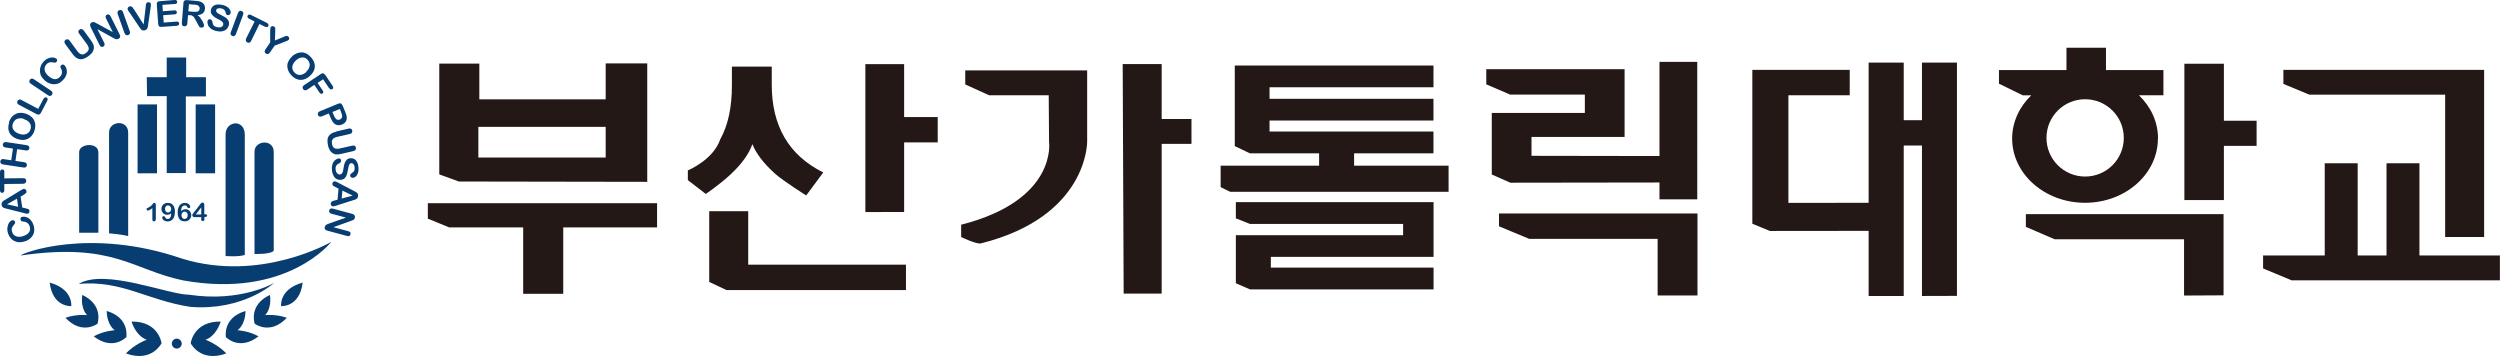 <?xml version="1.0" encoding="UTF-8"?><svg id="_레이어_2" xmlns="http://www.w3.org/2000/svg" viewBox="0 0 231.52 32.97"><defs><style>.cls-1{fill:#073d71;}.cls-2{fill:#231815;}</style></defs><g id="Layer_1"><path class="cls-1" d="m7.33,14.09v7.46h1.78v-7.44c0-.96-1.78-.84-1.78-.02Z"/><path class="cls-1" d="m10.1,12.26v9.35s1.02.07,1.77.25v-9.57c0-1.26-1.77-1.1-1.77-.03Z"/><polygon class="cls-1" points="13.59 7.15 15.44 7.15 15.44 5.33 17.24 5.33 17.24 7.15 19.07 7.15 19.07 8.93 17.21 8.93 17.21 16.03 15.44 16.03 15.44 8.9 13.62 8.9 13.59 7.15"/><rect class="cls-1" x="12.74" y="9.67" width="1.8" height="6.38"/><rect class="cls-1" x="18.12" y="9.67" width="1.8" height="6.38"/><path class="cls-1" d="m20.89,12.45v11.26s1.18.1,1.78-.1v-11.12c0-1.51-1.78-1.32-1.78-.04Z"/><path class="cls-1" d="m23.57,14.04v9.48s1.54.05,1.78-.31v-9.14c0-1.23-1.78-1.08-1.78-.03Z"/><path class="cls-1" d="m7.31,26.28c2.4-1.44,8.29,1.01,10.17,1.01,4.88.74,7.92-1.1,7.92-1.1,0,0-2.85,2.62-7.76,2.23-4.02-.61-6.34-2.48-10.33-2.13Z"/><path class="cls-1" d="m1.92,23.66c0-.18,6.32-2.67,14.94.29,7.3,2.25,13.82-1.55,13.82-1.55,0,0-4.1,5.29-13.71,3.57-4.72-.98-6.45-3.55-15.05-2.31Z"/><path class="cls-1" d="m28.03,26.17c-.28,2.31-2,2.18-2,2.18,0,0-.2-1.57,2-2.18Z"/><path class="cls-1" d="m24.54,29.19s.64-.52.46-1.88c-2.02.95-1.41,2.67-1.41,2.67,0,0,1.43,1.09,2.97-.55-1-.36-2.02-.25-2.02-.25Z"/><path class="cls-1" d="m21.99,30.58s.71-.41.75-1.78c-2.15.62-1.82,2.42-1.82,2.42,0,0,1.23,1.31,3.02-.07-.93-.52-1.96-.57-1.96-.57Z"/><path class="cls-1" d="m19.03,31.46s.91-.21,1.41-1.68c-2.53-.04-2.78,2.01-2.78,2.01,0,0,.9,1.82,3.3.94-.83-.87-1.93-1.27-1.93-1.27Z"/><path class="cls-1" d="m4.6,26.17c.28,2.31,2,2.18,2,2.18,0,0,.2-1.57-2-2.18Z"/><path class="cls-1" d="m8.08,29.19s-.64-.52-.46-1.88c2.02.95,1.41,2.67,1.41,2.67,0,0-1.43,1.09-2.97-.55,1-.36,2.02-.25,2.02-.25Z"/><path class="cls-1" d="m10.63,30.58s-.71-.41-.75-1.78c2.15.62,1.82,2.42,1.82,2.42,0,0-1.24,1.31-3.02-.07.93-.52,1.96-.57,1.96-.57Z"/><path class="cls-1" d="m13.59,31.46s-.91-.21-1.41-1.68c2.53-.04,2.78,2.01,2.78,2.01,0,0-.9,1.82-3.3.94.83-.87,1.93-1.27,1.93-1.27Z"/><path class="cls-1" d="m15.91,31.82c0-.25.21-.46.46-.46s.46.21.46.46-.21.46-.46.46-.46-.21-.46-.46Z"/><path class="cls-1" d="m2.02,20.09c.07-.02.16-.03.25-.02.1.01.2.04.31.1.11.05.21.14.3.25.09.11.16.25.22.41.04.13.07.25.07.36.01.11,0,.22-.02.32-.02.1-.06.2-.12.29-.05.09-.11.17-.19.24-.08.07-.16.14-.25.19-.09.05-.2.1-.31.13-.18.06-.36.08-.52.07-.16,0-.31-.05-.45-.12-.14-.07-.25-.17-.35-.29-.1-.12-.17-.27-.22-.42-.06-.19-.08-.38-.05-.55.03-.17.08-.32.16-.43.08-.12.17-.19.27-.22.05-.02.11-.01.16.01.05.03.09.07.11.12.02.06.02.11,0,.15-.02.04-.06.09-.11.15-.09.1-.15.2-.18.3-.03.1-.02.22.02.34.06.2.18.34.37.41.18.07.4.07.67-.02.18-.06.31-.13.42-.22.1-.09.16-.19.19-.31.03-.11.02-.24-.02-.36-.04-.14-.11-.25-.21-.32-.1-.07-.21-.12-.36-.13-.07,0-.12-.01-.17-.03-.05-.02-.08-.06-.1-.13-.02-.06-.02-.11,0-.17.02-.05.07-.09.12-.11Z"/><path class="cls-1" d="m2.19,18.05l-.28.16.15,1.01.32.07c.12.03.21.06.26.08.05.03.08.08.09.15,0,.06,0,.12-.04.18-.04.05-.08.09-.14.09-.03,0-.07,0-.1,0-.04,0-.09-.02-.15-.04l-1.63-.41s-.1-.03-.17-.04c-.06-.02-.12-.04-.17-.06-.04-.02-.08-.06-.12-.1-.03-.04-.05-.1-.06-.17-.01-.07,0-.13.01-.18.02-.05.05-.09.08-.13.04-.03.08-.06.12-.09.04-.03.1-.06.17-.1l1.43-.87c.11-.07.19-.1.24-.11.06,0,.11,0,.16.05.05.04.08.1.09.16,0,.04,0,.07,0,.1,0,.03-.03.06-.04.08-.02.02-.06.05-.1.08-.04.03-.08.05-.12.08Zm-.51,1.09l-.11-.74-.92.52,1.03.23Z"/><path class="cls-1" d="m.4,15.96v.56s1.74-.02,1.74-.02c.1,0,.18.02.22.07.05.05.07.11.07.18s-.02.14-.07.19c-.05.05-.12.07-.22.08l-1.74.02v.56c0,.09-.01.15-.05.19-.04.04-.08.06-.14.07-.06,0-.11-.02-.15-.06-.04-.04-.06-.11-.06-.19L0,15.96c0-.09.02-.15.05-.2.04-.04.09-.06.15-.07.06,0,.11.02.15.06.04.04.06.11.06.19Z"/><path class="cls-1" d="m.36,14.74l.68.1.16-1.08-.68-.1c-.1-.01-.17-.05-.21-.1-.04-.05-.06-.12-.05-.19.01-.07.05-.13.1-.17.06-.04.13-.05.23-.04l1.87.28c.1.02.17.05.21.1s.06.12.05.19c-.01.08-.04.13-.1.17-.06.04-.13.05-.23.03l-.8-.12-.16,1.09.8.12c.1.01.17.05.21.1.04.05.06.12.05.19-.01.08-.04.13-.1.17-.06.04-.13.05-.23.03l-1.87-.28c-.1-.01-.17-.05-.21-.1-.04-.05-.06-.12-.05-.19.01-.08.04-.13.1-.17.05-.04.13-.05.23-.04Z"/><path class="cls-1" d="m.83,11.32c.08-.25.2-.44.36-.59.16-.14.34-.23.54-.27.21-.03.43,0,.67.07.18.06.33.14.45.24.13.1.23.21.3.35.07.14.11.29.12.45,0,.16-.02.34-.08.53-.06.19-.15.34-.25.47-.11.13-.23.22-.37.29-.14.06-.29.1-.45.1-.16,0-.33-.03-.5-.08-.17-.06-.33-.14-.45-.24-.13-.1-.23-.22-.29-.35-.07-.14-.11-.28-.11-.44,0-.16.02-.33.08-.52Zm1.4-.3c-.16-.06-.32-.08-.46-.06-.14.02-.26.07-.36.15-.1.09-.17.2-.22.33-.03.1-.05.19-.04.29,0,.09.03.18.08.26.05.08.12.16.21.23.09.07.2.12.33.17.13.04.25.07.37.07.12,0,.22-.02.31-.06.09-.04.16-.09.23-.16.06-.07.11-.15.14-.25.04-.12.05-.25.03-.37-.02-.12-.09-.24-.19-.34-.1-.1-.24-.18-.42-.24Z"/><path class="cls-1" d="m2,9.27l1.54.81.48-.91c.04-.07.08-.12.14-.14.05-.02.11-.02.16,0,.05.03.08.07.09.12.01.06,0,.12-.04.19l-.57,1.09c-.05.1-.11.16-.17.18-.06.02-.14,0-.24-.04l-1.63-.86c-.09-.04-.14-.1-.16-.16-.02-.06-.01-.13.02-.2.04-.07.09-.11.15-.13.07-.02.14,0,.23.04Z"/><path class="cls-1" d="m4.43,8.81l-1.57-1.05c-.08-.05-.13-.11-.14-.18-.01-.07,0-.13.04-.19.04-.06.1-.1.16-.11.07-.01.14,0,.22.06l1.57,1.05c.08.05.13.12.15.18.01.07,0,.13-.04.2-.04.06-.09.1-.16.11-.07.01-.14,0-.22-.06Z"/><path class="cls-1" d="m5.96,6.04c.06.05.11.12.15.21.04.09.07.19.08.31.01.12,0,.25-.05.38-.05.13-.12.27-.24.4-.09.1-.17.18-.26.25-.09.07-.18.12-.28.15-.1.03-.2.05-.31.06-.1,0-.2,0-.3-.03-.1-.03-.2-.06-.3-.11-.09-.05-.19-.11-.28-.19-.15-.13-.26-.26-.34-.4-.08-.14-.12-.29-.13-.45-.01-.15.01-.31.06-.46.05-.15.13-.29.24-.41.13-.15.28-.27.44-.34.16-.07.31-.1.45-.09.14.01.25.05.33.11.04.04.07.08.07.14,0,.06-.01.11-.05.15-.04.05-.09.08-.13.08-.04,0-.1,0-.19-.02-.13-.03-.25-.03-.35,0-.1.03-.2.09-.28.19-.14.16-.19.34-.15.53.03.19.16.38.37.56.14.12.28.2.41.24.13.04.25.04.36,0,.11-.04.21-.11.3-.21.09-.11.15-.23.16-.35.01-.12-.01-.25-.08-.37-.03-.06-.05-.11-.07-.16,0-.05,0-.1.06-.15.04-.05.09-.07.15-.08.06,0,.11,0,.16.05Z"/><path class="cls-1" d="m6.73,5.01l-.69-.93c-.06-.08-.08-.15-.07-.22,0-.07.04-.12.1-.17.06-.05.13-.06.2-.05.07.01.13.06.19.14l.7.95c.08.11.16.19.24.24.08.05.16.08.26.07.09,0,.2-.05.31-.14.16-.12.24-.24.25-.37,0-.13-.05-.28-.17-.44l-.71-.96c-.06-.08-.09-.15-.08-.22,0-.07.04-.12.11-.17.06-.05.13-.06.19-.05.07.01.13.06.19.13l.68.93c.11.15.19.29.23.41.04.12.05.26.02.39-.02.12-.08.23-.15.33-.08.1-.18.2-.31.3-.16.12-.3.2-.44.25-.13.05-.26.07-.38.05-.12-.02-.24-.06-.35-.14-.11-.08-.22-.19-.33-.34Z"/><path class="cls-1" d="m8.95,2.16l1.5.82-.63-1.27c-.04-.08-.05-.15-.04-.21.02-.06.06-.11.12-.14.07-.03.13-.04.19-.01.06.02.11.07.15.16l.84,1.68c.09.19.06.32-.1.4-.04.02-.08.03-.12.04-.04,0-.08,0-.12,0-.04-.01-.08-.02-.12-.05-.04-.02-.08-.04-.12-.06l-1.48-.82.63,1.26c.04.08.05.15.03.22-.02.06-.06.11-.12.14-.07.03-.13.04-.19.01-.06-.02-.11-.07-.15-.16l-.82-1.65c-.03-.07-.05-.13-.06-.18,0-.05.01-.11.04-.16.03-.05.07-.09.13-.11.04-.02.08-.03.11-.03.04,0,.07,0,.1.01.03.01.07.03.11.05.04.02.08.05.13.07Z"/><path class="cls-1" d="m11.53,3.07l-.63-1.77c-.03-.09-.03-.17,0-.23.03-.06.08-.1.15-.13.07-.03.14-.02.2,0,.06.03.11.09.14.18l.63,1.77c.03.09.03.17,0,.23-.03.06-.08.1-.15.13-.07.02-.13.02-.19,0-.06-.03-.11-.09-.14-.19Z"/><path class="cls-1" d="m12.39.84l.91,1.43.2-1.7c0-.09.02-.15.02-.19,0-.04.03-.07.05-.1.03-.03.07-.06.13-.07.04,0,.08,0,.12,0,.04.01.07.03.1.06.03.03.05.06.05.09,0,.02,0,.05,0,.08s0,.06,0,.09c0,.03,0,.06-.01.09l-.24,1.66c0,.06-.02.12-.03.18,0,.06-.02.11-.04.15-.02.05-.05.09-.09.12-.04.04-.09.06-.16.08-.07.02-.13.02-.18,0-.05-.01-.1-.04-.13-.07-.04-.03-.07-.07-.11-.12-.03-.05-.07-.1-.1-.15l-.93-1.38s-.03-.05-.05-.07c-.02-.02-.03-.05-.05-.08-.02-.03-.02-.05-.03-.08-.01-.05,0-.11.03-.16.04-.06.09-.09.16-.11.08-.02.15,0,.2.03.05.04.1.11.16.21Z"/><path class="cls-1" d="m16.18.37l-1.14.08.04.59,1.05-.08c.08,0,.14,0,.18.04.04.03.06.07.07.13,0,.05-.01.1-.05.14-.03.04-.09.06-.17.06l-1.05.08.05.68,1.18-.09c.08,0,.14,0,.18.04.04.03.07.08.07.14,0,.06-.01.1-.05.14-.04.04-.1.06-.18.07l-1.38.1c-.11,0-.19,0-.24-.05-.05-.04-.08-.12-.09-.22l-.13-1.8c0-.07,0-.13.02-.17.02-.05.05-.08.09-.1.04-.02.1-.04.17-.04L16.16,0c.08,0,.14,0,.18.04.04.03.07.07.07.13,0,.06-.01.1-.05.14-.04.04-.1.06-.18.06Z"/><path class="cls-1" d="m17.59,1.41h-.18s-.06.75-.06.75c0,.1-.04.17-.09.22-.05.04-.11.06-.19.06-.08,0-.14-.04-.18-.09-.04-.05-.06-.13-.05-.23l.15-1.84c0-.1.04-.18.09-.22.05-.04.14-.06.24-.05l.82.07c.11.01.21.02.29.04.08.02.15.04.21.07.08.04.14.09.2.15.06.06.1.14.12.22.02.08.03.16.02.25-.01.18-.08.32-.19.41-.11.1-.28.16-.5.18.09.05.16.13.24.22.07.1.14.2.2.3s.1.2.13.29c.03.08.04.14.04.17,0,.03-.02.06-.04.09-.02.03-.05.05-.09.07-.04.01-.08.02-.13.02-.06,0-.1-.02-.14-.05s-.07-.06-.09-.11c-.02-.04-.06-.1-.1-.18l-.18-.34c-.06-.12-.12-.22-.17-.29-.05-.07-.11-.11-.17-.14-.06-.03-.13-.05-.22-.05Zm.38-.98l-.47-.04-.06.66.46.04c.12.01.22,0,.31,0,.09-.01.15-.04.2-.09.05-.05.08-.11.08-.2,0-.07,0-.13-.04-.18-.03-.05-.08-.1-.14-.13-.06-.03-.17-.05-.35-.07Z"/><path class="cls-1" d="m21.17,2.37c-.04.14-.1.26-.21.35-.1.09-.24.15-.4.18-.16.03-.34.02-.54-.03-.24-.06-.43-.15-.56-.28-.1-.09-.17-.19-.21-.32-.04-.12-.05-.23-.03-.33.01-.06.05-.1.1-.13.05-.03.11-.04.17-.02.05.01.09.04.12.08.03.04.05.09.06.16.01.08.03.15.05.21.02.06.06.11.12.16.06.05.14.09.25.11.15.04.27.03.38,0,.11-.04.17-.11.2-.21.02-.08.01-.15-.03-.21-.04-.06-.09-.11-.16-.16-.07-.05-.17-.1-.29-.16-.17-.08-.3-.16-.4-.25-.11-.08-.18-.18-.23-.28-.05-.11-.05-.23-.02-.36.03-.13.1-.23.19-.31.1-.08.22-.13.38-.15.15-.02.32,0,.51.04.15.04.28.09.38.15.1.06.18.13.24.21.06.08.09.15.11.22.02.07.02.14,0,.2-.01.05-.05.1-.1.13-.05.03-.11.04-.17.03-.06-.01-.1-.04-.12-.07-.02-.03-.04-.09-.06-.15-.02-.1-.06-.18-.11-.25-.05-.06-.14-.11-.28-.15-.13-.03-.24-.03-.33,0-.09.03-.15.09-.16.16-.01.05,0,.09.01.13.02.04.05.08.09.11.04.04.08.07.13.09.04.03.12.06.22.12.13.06.25.13.35.19.1.06.19.13.25.21.07.07.11.15.13.25.02.09.02.2,0,.31Z"/><path class="cls-1" d="m21.38,2.97l.66-1.77c.04-.09.08-.15.14-.18.06-.03.13-.03.19,0,.07.03.12.07.15.13.03.06.02.14-.01.23l-.66,1.77c-.03.09-.08.15-.14.18-.06.03-.13.03-.2,0-.07-.03-.12-.07-.14-.13-.03-.06-.02-.14,0-.23Z"/><path class="cls-1" d="m24.53,2.47l-.5-.25-.77,1.56c-.04.09-.1.15-.16.17-.06.02-.13.02-.2-.02-.07-.03-.11-.08-.13-.15-.02-.06,0-.14.03-.23l.78-1.56-.5-.25c-.08-.04-.13-.08-.15-.13-.02-.05-.02-.1,0-.16.03-.06.07-.09.13-.1.05-.01.12,0,.19.04l1.45.72c.08.04.13.08.15.14.02.05.02.11,0,.16-.03.05-.07.09-.12.1-.06.01-.12,0-.2-.04Z"/><path class="cls-1" d="m24.59,4.56l.43-.63v-1.09c.01-.1.02-.17.02-.22,0-.05.02-.09.04-.12.03-.04.08-.07.14-.08.06,0,.12,0,.17.05.06.04.09.08.1.14,0,.05,0,.14,0,.28l-.03.86.8-.33s.09-.04.12-.05c.03-.02.07-.03.1-.04.03,0,.07,0,.1,0,.03,0,.06.02.1.04.05.04.09.08.1.14.01.06,0,.11-.02.15-.02.03-.06.06-.1.09-.04.02-.11.05-.19.08l-1.04.4-.43.63c-.06.08-.12.13-.19.14-.07.01-.13,0-.19-.04-.06-.04-.1-.1-.11-.16-.01-.07.01-.14.07-.22Z"/><path class="cls-1" d="m28.77,5.27c.18.19.29.39.35.59.05.21.05.41-.02.6-.07.2-.2.38-.38.55-.13.13-.28.22-.42.29-.15.07-.3.1-.45.1-.15,0-.3-.04-.45-.11-.15-.07-.29-.18-.42-.32-.13-.14-.23-.29-.29-.45-.06-.15-.09-.31-.08-.46,0-.15.05-.3.13-.44.08-.14.18-.28.31-.4.13-.13.28-.22.43-.28.15-.06.3-.09.45-.09.15,0,.3.04.44.11.14.07.28.18.41.32Zm-.41,1.37c.13-.12.22-.24.27-.38.05-.13.07-.26.04-.38-.03-.13-.09-.24-.18-.34-.07-.07-.15-.13-.23-.17-.09-.04-.17-.06-.27-.05-.09,0-.19.03-.29.07-.11.05-.2.12-.3.21-.1.09-.18.19-.23.29-.06.1-.09.2-.1.3,0,.1,0,.19.04.28.03.08.08.17.15.24.09.1.19.16.31.2.12.04.25.04.39,0,.14-.04.28-.13.42-.25Z"/><path class="cls-1" d="m30.48,8.17l-.56-.83-.51.34.47.69c.04.06.06.12.06.17,0,.05-.03.09-.08.12-.04.03-.09.04-.14.02-.05-.01-.09-.05-.14-.12l-.47-.7-.65.44c-.08.05-.16.08-.23.06-.07-.01-.12-.05-.16-.11-.04-.06-.06-.13-.04-.19.01-.07.06-.13.14-.18l1.53-1.02c.06-.04.11-.06.16-.07.05,0,.09,0,.14.03.04.03.08.07.13.13l.67,1c.04.07.06.13.06.18,0,.05-.03.09-.08.12-.05.03-.09.04-.15.03-.05-.01-.1-.05-.14-.12Z"/><path class="cls-1" d="m30.63,10.94l-.18-.43-.63.26c-.09.04-.17.04-.23.02-.07-.02-.11-.07-.14-.14-.03-.07-.03-.14,0-.2.03-.06.09-.11.18-.15l1.7-.7c.1-.04.18-.04.24-.02.06.03.11.1.16.2l.25.6c.07.18.12.32.13.43.01.11,0,.21-.02.3-.03.09-.08.18-.15.25-.07.07-.16.13-.26.17-.23.09-.42.09-.6,0-.18-.1-.32-.29-.44-.58Zm.97-.53l-.13-.32-.68.28.13.32c.05.11.09.2.15.27.05.07.11.11.18.13.07.02.14.01.22-.02.1-.04.16-.1.2-.19.04-.09.01-.25-.07-.46Z"/><path class="cls-1" d="m31.16,12.17l1.12-.26c.1-.02.17-.02.23.02.06.03.09.09.11.16.02.08,0,.14-.03.2-.04.06-.1.09-.2.12l-1.15.26c-.13.03-.24.07-.32.12-.08.05-.13.12-.17.21-.03.09-.03.21,0,.35.04.19.12.32.24.38.12.06.27.06.47.02l1.16-.26c.1-.02.17-.02.23.02.06.03.09.09.11.16.02.07,0,.14-.03.2-.04.06-.1.1-.2.12l-1.12.26c-.18.04-.34.06-.47.05-.13,0-.25-.06-.37-.14-.1-.07-.18-.16-.24-.27-.06-.11-.11-.24-.15-.4-.04-.19-.06-.35-.05-.5,0-.15.04-.27.1-.37.06-.1.15-.19.27-.26.12-.07.26-.12.44-.16Z"/><path class="cls-1" d="m31.55,16.66c-.14,0-.27-.02-.39-.09-.12-.07-.22-.18-.29-.33-.07-.15-.12-.32-.13-.53-.02-.25.02-.45.09-.62.06-.12.14-.21.24-.29.1-.08.2-.12.3-.13.06,0,.11.01.15.05.04.04.07.09.07.16,0,.05-.01.1-.04.14-.03.04-.08.07-.14.1-.07.04-.13.08-.18.12-.05.04-.09.1-.12.16-.03.07-.04.16-.03.27.01.15.05.27.13.36.07.09.16.13.26.13.08,0,.14-.04.19-.09.04-.05.08-.12.1-.2.02-.08.04-.19.06-.33.03-.18.06-.34.11-.46.05-.12.11-.22.2-.3.09-.08.2-.12.34-.13.13,0,.25.02.36.09.11.07.19.17.26.31.06.14.1.3.11.5.01.15,0,.29-.03.4-.03.11-.07.21-.13.29-.05.08-.12.14-.18.17-.06.04-.13.06-.19.06-.06,0-.11-.01-.16-.05-.05-.04-.08-.09-.08-.15,0-.06,0-.1.03-.14.03-.03.07-.07.13-.11.09-.05.15-.11.2-.18.04-.07.06-.17.05-.31,0-.13-.04-.24-.1-.31-.06-.08-.13-.11-.21-.11-.05,0-.09.02-.12.05-.03.03-.06.07-.08.12-.02.05-.04.1-.05.15-.01.05-.03.13-.05.25-.02.14-.05.27-.08.39-.03.12-.07.22-.12.3-.05.08-.11.15-.19.2-.08.05-.18.08-.3.09Z"/><path class="cls-1" d="m30.95,18.58l.31-.09.09-1.02-.29-.15c-.12-.06-.19-.1-.23-.14-.04-.04-.05-.09-.05-.17,0-.06.03-.12.08-.16.05-.04.1-.06.16-.06.03,0,.06.01.1.03.03.01.08.04.14.07l1.49.78s.1.05.15.08c.06.03.11.06.15.1.04.03.07.07.09.12.02.05.03.11.02.18,0,.07-.02.13-.05.17-.03.05-.07.08-.11.11-.04.03-.09.05-.13.06-.05.01-.11.04-.19.06l-1.6.51c-.12.04-.21.06-.26.05-.06,0-.1-.03-.14-.09-.04-.05-.06-.11-.05-.18,0-.04.01-.07.03-.1.02-.03.04-.05.06-.07.02-.02.06-.03.11-.05.05-.02.1-.03.13-.05Zm.76-.94l-.07.75,1.02-.28-.95-.46Z"/><path class="cls-1" d="m32.49,20.46l-1.61.58,1.37.37c.09.02.15.06.19.11.03.05.04.11.02.18-.02.07-.06.12-.11.15-.06.03-.13.03-.22,0l-1.82-.49c-.2-.05-.28-.17-.23-.35.01-.04.03-.08.05-.11.02-.03.05-.06.08-.08.03-.02.07-.04.11-.06.04-.02.09-.03.13-.05l1.59-.56-1.35-.36c-.09-.02-.15-.06-.18-.12-.03-.06-.04-.12-.02-.19.02-.07.06-.12.11-.15.06-.03.13-.03.22-.01l1.78.48c.08.02.13.05.17.07.04.03.07.08.09.14.02.06.02.11,0,.17-.01.04-.03.08-.05.11-.02.03-.05.05-.08.07-.03.02-.07.03-.11.05-.04.01-.09.03-.13.05Z"/><path class="cls-1" d="m14.11,20.31v-1.03c-.2.15-.34.22-.41.22-.03,0-.06-.01-.09-.04-.03-.03-.04-.05-.04-.09,0-.04.01-.07.04-.08.02-.02.07-.04.13-.07.1-.04.17-.09.23-.14.06-.05.11-.1.15-.16.04-.06.07-.1.09-.11.01-.01.04-.02.08-.02.04,0,.08.01.1.05.02.03.04.07.04.13v1.3c0,.15-.05.23-.16.23-.05,0-.09-.02-.12-.05-.03-.03-.04-.08-.04-.14Z"/><path class="cls-1" d="m15.88,19.72c-.05.06-.11.1-.18.13-.07.03-.14.04-.22.04s-.14-.01-.21-.04c-.07-.03-.12-.07-.17-.12-.05-.05-.08-.11-.11-.17-.03-.07-.04-.14-.04-.21,0-.08.01-.15.04-.22.03-.07.07-.13.12-.18.05-.05.12-.09.19-.12.08-.03.16-.04.25-.04.1,0,.19.02.27.05.08.04.15.09.21.16.05.07.1.15.13.26.03.1.04.22.04.35,0,.15-.02.27-.05.39-.03.11-.08.21-.14.28-.06.08-.13.13-.21.17-.08.04-.18.06-.28.06s-.19-.02-.27-.06c-.08-.04-.13-.08-.17-.14-.04-.06-.06-.11-.06-.16,0-.03.01-.06.04-.09.03-.03.06-.04.09-.04.04,0,.07,0,.09.03.03.02.05.05.06.08.02.04.05.08.09.11.04.03.09.04.14.04.05,0,.09-.01.13-.03.04-.02.07-.05.1-.09.06-.08.09-.22.1-.43Zm-.03-.35c0-.05,0-.1-.02-.14-.01-.04-.04-.08-.06-.11-.03-.03-.06-.06-.1-.07-.04-.02-.08-.03-.12-.03-.08,0-.14.03-.19.09-.05.06-.08.14-.08.24s.03.18.08.24c.05.06.12.09.2.09.05,0,.1-.01.14-.04.05-.02.08-.06.11-.11.03-.05.04-.1.04-.17Z"/><path class="cls-1" d="m16.78,19.56c.05-.06.11-.11.18-.14.06-.03.14-.04.22-.04.07,0,.15.01.21.04.06.03.12.07.17.12.05.05.09.11.11.18.03.07.04.14.04.21,0,.11-.02.2-.08.29-.05.09-.12.15-.22.21-.09.05-.2.07-.31.07-.13,0-.25-.03-.35-.09-.1-.06-.17-.15-.22-.28-.05-.12-.08-.27-.08-.45,0-.14.02-.27.05-.38.03-.11.08-.21.13-.28.06-.07.13-.13.21-.17.08-.04.18-.06.28-.06s.19.02.27.06c.08.04.14.08.17.14.04.06.06.11.06.16,0,.03-.01.06-.04.09-.02.02-.06.04-.09.04-.03,0-.07,0-.09-.03-.03-.02-.05-.05-.06-.08-.02-.04-.05-.08-.09-.11-.04-.03-.09-.04-.14-.04-.04,0-.08.01-.13.03-.04.02-.08.05-.11.09-.06.08-.09.22-.1.43Zm.32.71c.08,0,.15-.03.2-.09.05-.06.08-.15.08-.25,0-.07-.01-.13-.04-.18-.03-.05-.06-.09-.1-.11-.04-.03-.09-.04-.14-.04s-.1.01-.14.04c-.04.03-.08.06-.11.11-.03.05-.04.1-.04.17,0,.1.03.19.08.26.06.07.13.1.21.1Z"/><path class="cls-1" d="m18.64,20.32v-.21h-.6c-.08,0-.13-.01-.17-.05-.04-.03-.06-.08-.06-.13,0-.01,0-.03,0-.04,0-.02.01-.03.03-.05,0-.02.02-.03.03-.05.01-.01.03-.03.04-.06l.63-.81c.04-.05.08-.09.1-.12.03-.02.06-.04.1-.04.12,0,.18.07.18.2v.88h.05c.06,0,.11,0,.15.02.04.02.06.05.06.1,0,.04-.01.08-.05.1-.03.02-.07.03-.13.03h-.07v.21c0,.06-.01.1-.04.13-.03.03-.06.04-.11.04s-.08-.01-.11-.04c-.03-.03-.04-.07-.04-.13Zm-.51-.46h.51v-.66l-.51.66Z"/><path class="cls-2" d="m138.15,10.46v5.7l1.72.76,13.81-.02v1.56h3.5V5.73h-3.5v8.72s-11.85-.02-11.85-.02v-1.75h8.62v-6.27h-12.81v1.4s2.21.95,2.21.95h6.92v1.7h-8.61Zm.67,9.31v1.19s2.8,1.16,2.8,1.16h11.89v5.24h3.69v-7.59h-18.37Z"/><path class="cls-2" d="m114.45,20.22l1.31.52h14.18v1.04h-15.49v4.45l1.31.57h1.93s15.07,0,15.07,0v-2.02h-15.07v-.99h15.07v-5.07h-18.31v1.5Zm10.95-4.88v-1.14h7.35v-2.02h-15.18v-1.02h15.18v-2.01h-15.18v-1.07h15.18v-2.01h-18.4v7.46l1.4.67h1.82s4.59,0,4.59,0v1.14h-9.12v1.99l.88.43h20.23v-2.42h-8.76Z"/><path class="cls-2" d="m205.95,11.18v-5.28h-3.66v12.63h3.66v-5.02h3.03v-2.33h-3.03Zm-18.34,9.83l2.67,1.15h11.98v5.21l3.66-.02v-7.52h-18.31v1.18Zm12.24-8.19c0-1.54-.67-2.94-1.77-4h2.27v-2.33h-5.32v-2.07h-3.66v2.07h-6.25v1.26s2.21,1.08,2.21,1.08h.78c-1.09,1.05-1.77,2.46-1.77,4,0,3.28,3.02,5.95,6.75,5.95s6.75-2.66,6.75-5.95Zm-10.33-.05c0-1.98,1.6-3.58,3.58-3.58s3.58,1.6,3.58,3.58-1.6,3.58-3.58,3.58-3.58-1.6-3.58-3.58Z"/><path class="cls-2" d="m226.44,8.77v13.18h3.61V6.47h-18.59v1.3l2.41,1h12.57Zm-2.38,14.89v-8.54h-3.05v8.54h-2.67v-8.54h-3.05v8.54h-5.71v1.2s2.64,1.1,2.64,1.1h19.29v-2.3h-7.46Z"/><polygon class="cls-2" points="177.99 11.13 176.3 11.13 176.3 5.8 173.05 5.8 173.05 18.78 165.62 18.79 165.62 8.82 171.3 8.82 171.3 6.47 162.28 6.47 162.28 20.72 163.91 21.39 173.05 21.38 173.05 27.41 176.3 27.41 176.3 13.48 177.99 13.48 177.99 27.41 181.23 27.4 181.23 5.8 177.99 5.8 177.99 11.13"/><path class="cls-2" d="m107.58,11.02v-5.09h-3.61l.09,21.26h3.52v-13.87h2.76v-2.3h-2.76Zm-6.9-4.5h-11.29v1.3l2.2,1h5.53l.03,4.31s.82,5.4-8.14,7.68v1.14s1.41.69,1.83.59c9.95-2.49,9.84-9.43,9.84-9.43v-6.58Z"/><path class="cls-2" d="m59.94,16.84V5.87h-3.85v3.33h-11.7v-3.31h-3.71v10.26s1.82.66,1.82.66l17.44.03Zm-15.64-5.09h11.79v2.84h-11.79v-2.84Zm-4.68,7.08v1.42s1.98.81,1.98.81h6.85v6.15h3.71v-6.15h8.69v-2.24h-21.24Z"/><polygon class="cls-2" points="83.73 5.94 80.14 5.94 80.14 19.64 83.73 19.63 83.73 13.19 86.84 13.19 86.84 10.84 83.73 10.84 83.73 5.94"/><polygon class="cls-2" points="69.29 19.56 65.68 19.56 65.68 26.11 65.68 26.11 65.68 26.11 67.27 26.86 67.27 26.86 67.28 26.86 83.9 26.86 83.9 24.51 69.29 24.51 69.29 19.56"/><path class="cls-2" d="m69.68,13.35c.34.87,1.04,1.78,2.08,2.72.74.67,2.9,2.03,2.9,2.03l1.58-2.13c-3.18-1.58-4.77-4.29-4.77-8.13v-1.67h-3.69v1.72c0,2.06-.36,3.73-1.08,5.01-.64,1.91-3,2.88-3,2.88v.9s1.66,1.28,1.66,1.28c0,0,1.34-.9,2.34-1.85,1-.94,1.66-1.86,1.98-2.77Z"/></g></svg>